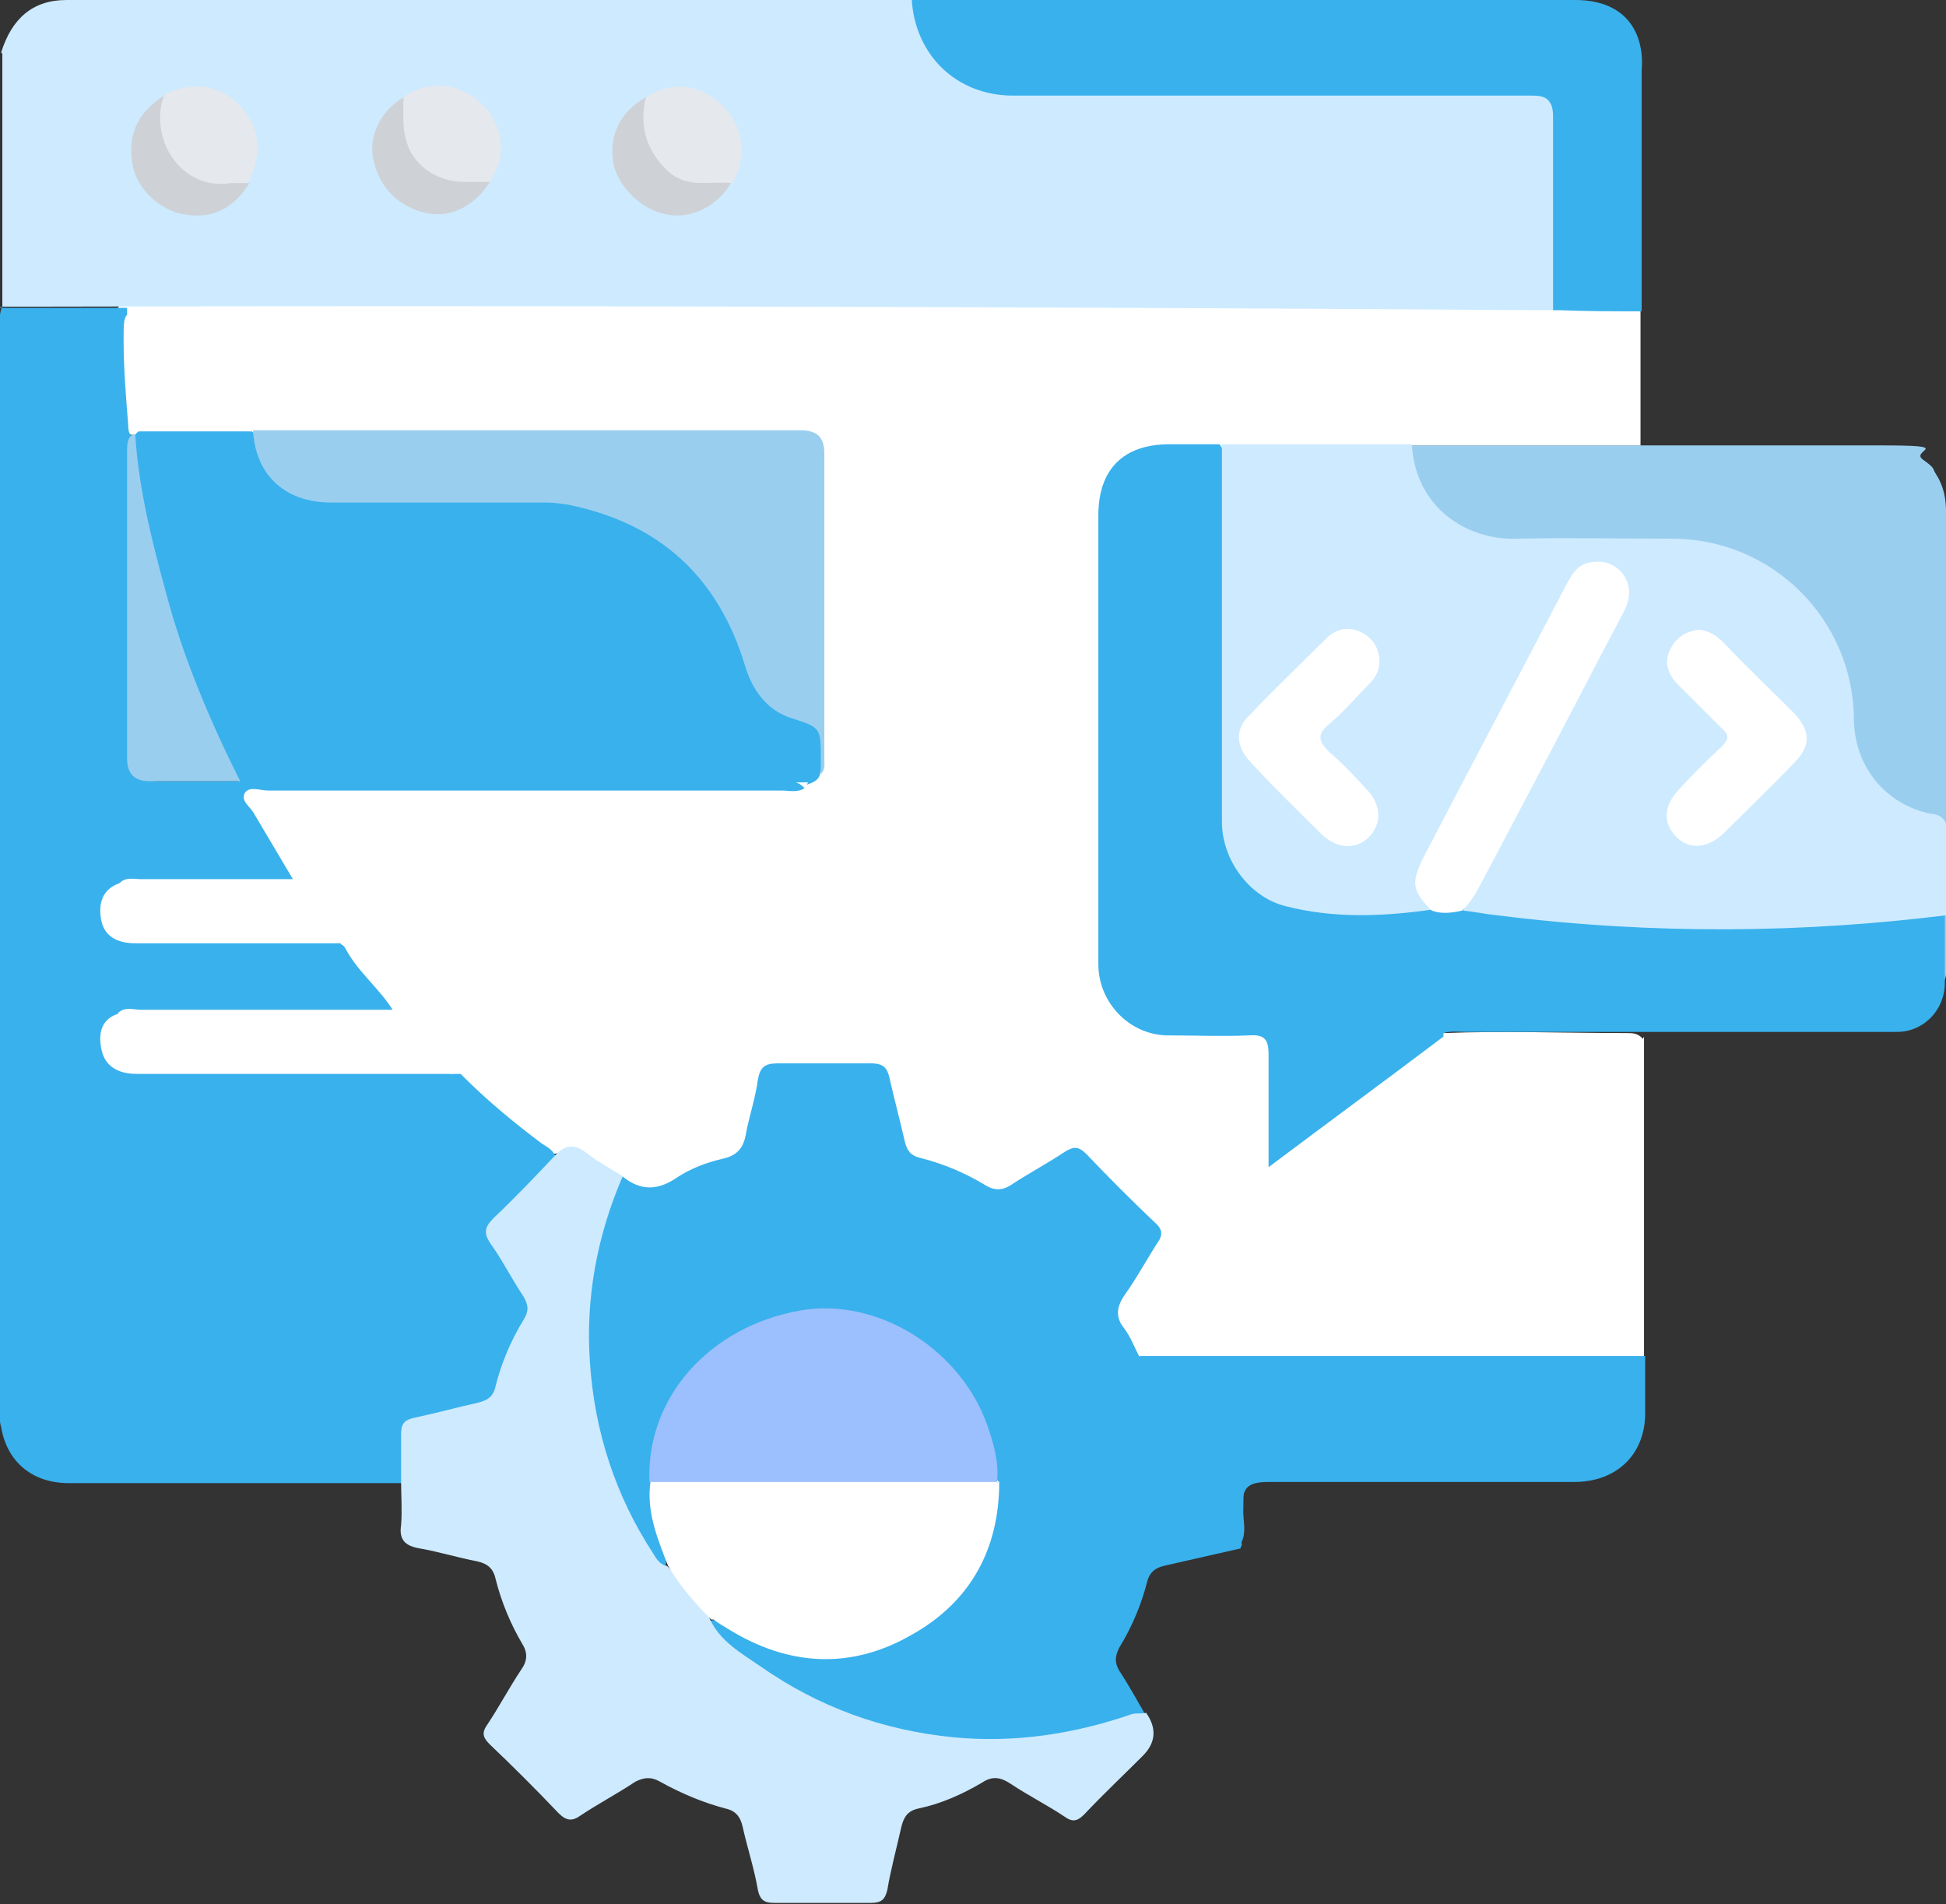 <svg xmlns="http://www.w3.org/2000/svg" id="Layer_2" data-name="Layer 2" viewBox="0 0 166.9 163.3"><rect x="0" y="0" width="166.9" height="163.3" fill="#333333" stroke="none"/><defs><style>      .cls-1 {        fill: #fff;      }      .cls-2 {        fill: #39b1ed;      }      .cls-3 {        fill: #9aceef;      }      .cls-4 {        fill: #ceeaff;      }      .cls-5 {        fill: #e5e8ed;      }      .cls-6 {        fill: #e5e8ec;      }      .cls-7 {        fill: #ced2d7;      }      .cls-8 {        fill: #9cc0fd;      }    </style></defs><g id="Layer_1-2" data-name="Layer 1"><g><path class="cls-3" d="M166.6,84.1c0-1.5,0-3.1,0-4.6s-.1-1.1-.3-1.7c-.4-1.6-.1-3.2-.1-4.8,0-1.7-.4-2.6-2.2-3.1-3.6-1.1-5.7-4.4-5.9-8.5-.3-7.6-5.9-13.8-13.4-14.6-2.4-.3-4.7,0-7.1,0-2.8,0-5.7,0-8.5,0-4.2-.1-7.6-2.9-8.5-6.7,0-.4-.2-.9-.1-1.3,0-.2,.1-.4,.3-.6,6.7,0,13.4,0,20.2,0h0c6.7,0,13.5,0,20.2,0s2.6,.4,3.7,1.2,.8,.7,1.1,1.2c1,1.5,.9,3.1,.9,3.7,0,12.8,0,25.6,0,38.4,0,.5,.1,1-.2,1.5Z"></path><path class="cls-1" d="M141,88.9c0,9.1,0,18.3,0,27.4-.6,.5-1.3,.5-2,.5-13.4,0-26.8,0-40.2,0-.2,0-.5,0-.7,0-2.3-1-3.4-4.1-2.2-6.3,.7-1.2,1.5-2.4,2.2-3.5,.5-.9,.5-1.6-.3-2.3-1.6-1.6-3.3-3.3-4.9-4.9-.7-.7-1.5-.8-2.3-.3-1.2,.8-2.4,1.5-3.7,2.3-1.1,.7-2.1,.8-3.3,.1-1.6-.9-3.2-1.6-4.9-2.1-1.2-.3-1.8-1.1-2.1-2.3-.3-1.4-.7-2.8-1-4.2-.2-1.1-.8-1.6-1.9-1.5-2.3,0-4.5,0-6.8,0-1,0-1.6,.4-1.8,1.4-.3,1.5-.8,2.9-1.1,4.4-.3,1.2-.9,1.9-2.1,2.3-1.9,.6-3.7,1.3-5.4,2.2-1.3,.8-2.3-.2-3.4-.7-.9-.6-1.8-1.2-2.7-1.8-1-.7-1.9-.9-3-.6-2.7-1.7-5.1-3.9-7.5-6-.4-.3-.9-.7-.3-1.3,.3-.2,.6-.2,1-.3,1.2-.4,2.2-1.1,2-2.4-.2-1.4-1.3-2-2.6-2.1-1.3-.1-2.6,0-4,0-.8,0-1.6,0-2.4-.2-1.5-1.3-2.8-2.9-3.9-4.5-.3-.5-1-1.2,.1-1.6,.9-.2,1.7-.2,2.6-.2,7.4,0,14.8,0,22.2,0,.8,0,1.5,0,2.2-.2,1-.3,1.6-.9,1.7-1.9,0-1-.5-1.6-1.4-2-.9-.4-1.8-.4-2.7-.4-8.8,0-17.6,0-26.4,0-1,0-2,0-2.9-.3-2.2-2-3.2-4.6-4.5-7.1-.5-.9,0-1.4,1-1.6,.7-.1,1.4,0,2.1,0,14.1,0,28.2,0,42.3,0,.8,0,1.6,0,2.4-.1,.6-.2,1-.5,1.3-1.1,.3-1.9,0-3.8,0-5.7,0-6.5,0-13.1,0-19.6,0-2.7-.2-3-3-3-14.5,0-28.9,0-43.4,0s-1.4,0-2.1,0c-3.3,0-6.6,.2-9.9-.1-.8-.2-1-.9-1.1-1.6-.4-2.6-.4-5.3-.4-8,0-1.4,.7-2.1,2.2-2.1,.8,0,1.5,0,2.3,0,38.6,0,77.3,0,115.9,0,1,0,2.1,.1,3.1-.2,2.5-.1,4.9-.6,7.4,.4,0,1.8,0,3.7,0,5.5s0,3.7,0,5.5c0,.5,0,.9,0,1.4-6.8,0-13.5,0-20.2,0-.2,.2-.2,.4-.3,.6-5.2,0-10.4,0-15.6,0-1.7,0-3.4,0-5,0-3.2,0-5.1,1.9-5.2,5,0,1.3,0,2.7,0,4,0,11.4,0,22.8,0,34.2,0,4.4,1.9,6.3,6.3,6.5,2,0,4.1,0,6.1,0,1.8,0,2.1,.4,2.2,2.2,0,2.1,0,4.2,0,6.2,0,.6-.2,1.2,.2,1.7,.7,0,1-.5,1.5-.8,3.7-2.7,7.3-5.5,11.1-8.1,.6-.4,1.2-.9,2-1.1,5.2-.2,10.5,0,15.7,0,.5,0,1,0,1.4,.5Z"></path><path class="cls-4" d="M.1,4.5C1,1.6,2.8,0,5.7,0,29.7,0,53.6,0,77.6,0c.2,0,.5,0,.7,0,.5,.4,.6,1,.8,1.5,1.4,4.1,3.8,5.9,8.1,5.9,14.1,0,28.2,0,42.3,0q4.2,0,4.2,4.1s-.2,3.3,0,11.8c0,1.5,.1,2.7,.2,3.3-1,0-1.9,0-2.9,0-42.8-.3-85.5-.4-128.3-.3-.2,0-2.3,0-2.5,0,0-7.2,0-14.5,0-21.7Z"></path><path class="cls-2" d="M.2,26.3c-.3,.6-.2,1.2-.2,1.9,0,30.8,0,61.5,0,92.3,0,.6-.1,1.3,.1,1.9,.5,3,2.7,4.8,5.8,4.8,9.5,0,19.1,0,28.6,0,.8-.9,.5-2,.4-3,0-1.3,.5-1.9,1.7-2.1,1.5-.3,3-.7,4.6-1.1,1-.2,1.6-.8,1.9-1.8,.5-1.7,1.1-3.3,2-4.8,.9-1.4,.7-2.7-.3-4-.8-1.1-1.4-2.4-2.2-3.5-.5-.8-.4-1.5,.3-2.1,1.3-1.3,2.6-2.5,3.8-3.8,.5-.5,1.1-.9,1-1.7-.2-.6-.7-.9-1.2-1.2-2.4-1.8-4.7-3.7-6.8-5.8-.3-.4-.7-.5-1.1-.5-7.6-.1-15.3,0-22.9,0-1.4,0-2.8,0-4.2,0-1.1,0-2-.5-2.3-1.7-.3-1.2,.2-2,1.3-2.5,.7-.4,1.5-.3,2.2-.3,6.2,0,12.5,0,18.7,0,.8,0,1.8,.2,2.4-.5-1.2-2-3.1-3.4-4.2-5.5-.1-.2-.3-.3-.5-.4-.8-.2-1.7-.2-2.6-.2-5,0-9.9,0-14.9,0-1.2,0-2.2-.3-2.6-1.6-.3-1.2,.2-2.1,1.4-2.6,.6-.3,1.3-.3,2-.3,3.6,0,7.2,0,10.8,0,.7,0,1.5,.1,2.1-.5-1.2-2-2.3-3.9-3.5-5.9-.3-.6-1.2-1.1-.8-1.8,.4-.6,1.3-.2,2-.2,14.7,0,29.4,0,44,0,.7,0,1.4,.2,2-.2-.7-.8-1.6-.6-2.4-.6-15.4,0-30.7,0-46.1,0-2.1,0-4.2,0-6.2,0-2.9,0-3.1-.2-3.1-3,0-7.9,0-15.8,0-23.8,0-.6,0-1.3,.3-1.8,.2-.3,.3-.6,.2-.9-.6,0-.7-.5-.7-1-.2-2.5-.4-4.9-.4-7.4,0-1.2,0-1.8,.3-2.1v-.6c-3.7,0-7.4,0-11.1,0Z"></path><path class="cls-2" d="M53.4,100.9c1.6,1.3,3.1,1.2,4.8,0,1.1-.7,2.4-1.2,3.7-1.5,1.4-.3,1.9-1,2.1-2.3,.3-1.5,.8-3,1-4.5,.2-1.1,.6-1.4,1.7-1.4,2.7,0,5.3,0,8,0,1.1,0,1.4,.4,1.6,1.3,.4,1.8,.9,3.6,1.3,5.4,.2,.8,.5,1.2,1.3,1.4,2,.5,3.9,1.3,5.7,2.4,.7,.4,1.3,.4,2,0,1.5-1,3.2-1.9,4.7-2.9,.8-.5,1.2-.5,1.9,.2,1.9,2,3.8,3.9,5.8,5.8,.7,.6,.8,1.1,.2,1.9-.9,1.4-1.7,2.9-2.7,4.3-.7,1-.9,1.9-.1,2.9,.6,.8,.9,1.7,1.4,2.6,.3,.3,.6,.6,.7,1,.4,2.1,1.9,2.8,3.8,3.1,.3,0,.6,.1,.8,.2,4,1,4.2,1,3.7,5-.3,2.3,0,4.7-.4,7-2.2,.5-4.4,1-6.6,1.5-.8,.2-1.2,.6-1.4,1.3-.5,2-1.3,3.9-2.4,5.7-.4,.8-.4,1.3,0,2,.8,1.2,1.5,2.5,2.2,3.7-2.7,1.5-5.6,2.1-8.6,2.5-10.6,1.4-20-1.6-28-8.6-.5-.4-1.1-.8-1-1.7,.8-.6,1.4,0,2,.5,5,3.1,10,3.2,15,.3,4.8-2.8,7.2-7.1,7.3-12.7-.2-10.5-10.6-17.3-20.2-13.3-4.6,1.9-9.3,7.3-8.7,13.4,0,1.8,.2,3.5,.8,5.2,.2,.6,.6,1.3,.1,2-1.3,0-1.6-1-2.1-1.8-4.8-8.2-6.2-16.9-4.1-26.1,.3-1.4,.6-2.8,1.3-4.1,.3-.6,.4-1.2,1.1-1.5Z"></path><path class="cls-2" d="M123.8,88.9c-4.9,3.7-9.8,7.3-15,11.2,0-3.5,0-6.6,0-9.7,0-1.3-.4-1.7-1.7-1.6-2.3,.1-4.6,0-6.9,0-3.3,0-6-2.8-6-6.1,0-12.8,0-25.7,0-38.5,0-3.9,2.1-6.1,6.1-6.1,1.4,0,2.9,0,4.3,0,.7,.9,.5,1.9,.5,2.8,0,9.4,0,18.9,0,28.3,0,5.3,2.7,8.3,7.9,8.6,3.1,.2,6.2,.3,9.4-.2,1.1,0,2.3,0,3.4,0,1.3,.2,2.5,.2,3.8,.2,11.4,0,22.8,0,34.3,0,1,0,2-.2,2.9,.4v6.1c0,2.3-1.8,4.2-4.1,4.2s-1.4,0-2.1,0c-4.1,0-8,0-12.3,0-8.4,0-14.3,0-22.6,0-.6,0-1.3-.1-1.9,.1Z"></path><path class="cls-4" d="M53.4,100.9c-2.2,5.1-3.2,10.5-2.8,16,.4,5.9,2.2,11.4,5.4,16.3,.3,.5,.6,1,1.2,1.1,1.4,1.4,3,2.6,3.7,4.6,.9,1.9,2.7,2.9,4.3,4,5,3.5,10.5,5.5,16.6,6.1,5.3,.5,10.4-.3,15.3-2,.4-.1,.8,0,1.2-.1q1.4,2-.3,3.7c-1.7,1.7-3.4,3.3-5,5-.6,.6-1,.7-1.7,.2-1.5-1-3.1-1.8-4.6-2.8-.9-.6-1.6-.7-2.5-.1-1.7,1-3.5,1.8-5.4,2.2-1,.2-1.3,.8-1.5,1.6-.4,1.8-.9,3.6-1.2,5.4-.2,.8-.5,1.1-1.4,1.1-2.8,0-5.6,0-8.3,0-.8,0-1.2-.2-1.4-1.1-.3-1.8-.9-3.6-1.3-5.4-.2-.9-.6-1.4-1.5-1.6-1.9-.5-3.8-1.3-5.6-2.3-.7-.4-1.3-.4-2.1,0-1.5,1-3.2,1.9-4.7,2.9-.7,.5-1.2,.5-1.9-.2-1.9-2-3.9-4-5.9-5.9-.6-.6-.7-1-.2-1.7,1-1.5,1.9-3.2,2.9-4.7,.5-.7,.6-1.4,.1-2.2-1-1.7-1.8-3.6-2.3-5.6-.2-.9-.7-1.3-1.6-1.5-1.6-.3-3.2-.8-4.9-1.1-1.2-.2-1.8-.7-1.6-2,.1-1.3,0-2.5,0-3.8,0-1.3,0-2.7,0-4,0-.8,.2-1.2,1.1-1.4,1.9-.4,3.7-.9,5.5-1.3,.8-.2,1.3-.5,1.5-1.4,.5-2,1.3-3.9,2.4-5.7,.5-.8,.4-1.3,0-2-1-1.5-1.8-3.1-2.8-4.5-.7-1-.5-1.5,.3-2.3,1.8-1.7,3.6-3.6,5.3-5.4,.8-.8,1.5-.9,2.5-.2,1,.8,2.1,1.4,3.1,2Z"></path><path class="cls-2" d="M133.9,26.6c-.2,0-.5,0-.7,0,0-8.8,0-15.2,0-16.6,0-.2,0-1-.4-1.4-.3-.3-.7-.4-1.4-.4-14.8,0-29.6,0-44.5,0-4.9,0-8.4-3.5-8.7-8.2,6.7,0,13.4,0,20.1,0,12.3,0,24.5,0,36.8,0,.9,0,2.9,.1,4.3,1.5,1.4,1.4,1.5,3.4,1.4,4.5,0,6.9,0,13.8,0,20.7-2.4,0-4.7,0-7.1-.1Z"></path><path class="cls-2" d="M106.5,132.6c0-3.2,0-6.5,.1-9.7,0-.9-.4-1.1-1.1-1.2-1.6-.4-3.1-.8-4.7-1.1-1.4-.2-2.3-.7-2.5-2.3,0-.7-.4-1.3-.6-2,14.5,0,29,0,43.4,0,0,1.6,0,3.2,0,4.9,0,3.5-2.4,5.9-6.1,5.9-8.7,0-17.5,0-26.2,0-1.8,0-2.3,.5-2.2,2.2,0,1.1,.4,2.3-.3,3.3Z"></path><path class="cls-4" d="M121.1,38.2c.3,5.3,4.7,8.2,9.1,8,4.4-.1,8.8,0,13.2,0,8.6,0,15.5,6.9,15.6,15.4,0,4.1,2.7,7.4,6.6,8.2,.3,0,.8,.1,1.1,.5,.3,.3,.3,.8,.2,1.1,0,.6,0,1.3,0,1.9,0,1.7,0,3.5,0,5.2-12.1,1.5-25,1.7-38.5,0-1-.1-1.9-.3-2.9-.4,.6-1.8,1.6-3.3,2.5-4.9,3.5-6.7,7.1-13.4,10.5-20.1,1.1-2.1,.9-3.2-.3-4-1.3-.8-2.4-.3-3.6,1.8-1.6,2.6-2.8,5.4-4.3,8.1-2.6,4.7-4.9,9.6-7.6,14.2-1.1,1.8-.5,3.3,.2,4.8-4.2,.6-8.5,.8-12.7-.3-3.1-.8-5.4-4-5.4-7.2,0-10.8,0-21.6,0-32.4,5.4,0,10.9,0,16.3,0Z"></path><path class="cls-2" d="M69.3,67.1c-15.5,0-31,0-46.6,0-.7,0-1.4,0-2.1,0-.7-.3-1-1-1.4-1.7-3.9-8.1-6.6-16.6-7.9-25.5-.1-.9-.2-1.7,.2-2.5,.1-.1,.2-.3,.4-.4,3.2,0,6.5,0,9.7,0,.3,.2,.4,.5,.5,.9,.5,3,3.1,4.8,6.7,4.8,5.4,0,10.9,.2,16.3,0,7.5-.3,16.1,4.6,18.9,13.5,.9,2.8,2.3,4.9,5.5,5.3,.6,0,1,.4,1,1.2,0,1.3,.2,2.5-.2,3.8-.2,.5-.6,.6-1.1,.8Z"></path><path class="cls-3" d="M70.4,66.4c0-.4,0-.8,0-1.2,0-2.8,0-2.8-2.5-3.6-2.2-.7-3.4-2.5-4-4.5-2.3-7.6-7.3-12.2-15.1-13.8-.6-.1-1.3-.2-1.9-.2-6.2,0-12.4,0-18.5,0-4,0-6.5-2.4-6.7-6.2,9.3,0,18.6,0,28,0,6.3,0,12.6,0,18.9,0,1.5,0,2.1,.6,2.1,2,0,8.7,0,17.5,0,26.2,0,.4,.1,.9-.3,1.3Z"></path><path class="cls-1" d="M10.3,75.7c.5-.5,1.2-.3,1.8-.3,4.5,0,9,0,13.5,0,9.9,0,19.8,0,29.6,0,.5,0,.9,0,1.4,0,1.9,.1,3.1,1.2,3,2.9,0,1.7-1.2,2.6-3.2,2.7-8.9,0-17.8,0-26.7,0-.1,0-.3,0-.4,0-1.2-.7-1.9-1.9-2.6-3-.8-1.2-1.8-1.8-3.3-1.7-3.6,0-7.3,0-10.9,0-.8,0-1.6,.2-2.3-.5Z"></path><path class="cls-1" d="M39.8,92.1c-.4,0-.7,0-1.1,0,0,0-.1-.2-.2-.3q-4.1-4.4-10.1-4.4c-5.3,0-10.5,0-15.8,0-.8,0-1.8,.2-2.5-.5,.6-.6,1.3-.3,2-.3,7.2,0,14.5,0,21.7,0,1.9,0,3.8,0,5.7,0,2.3,0,3.9,1.1,4,2.7,0,1.6-1.5,2.8-3.8,2.9Z"></path><path class="cls-5" d="M34.6,8.3c2.3-1.5,4.9-1.2,6.8,.7,1.8,1.9,2.1,4.4,.6,6.6-2.3,.9-4.4,.5-6.2-1.2-1.7-1.6-2.1-3.9-1.2-6.2Z"></path><path class="cls-6" d="M14.1,8.1c2.5-1.2,4.9-.8,6.6,1.1,1.6,1.7,1.8,4.1,.6,6.4-5,2-8.3-2.3-8-5.7,0-.7,.4-1.3,.8-1.8Z"></path><path class="cls-6" d="M55.4,8.3c2.4-1.4,4.6-1.1,6.6,.8,1.8,1.8,2.1,4.4,.8,6.6-2.6,1.1-4.6,.6-6.5-1.5-1.6-1.8-1.9-3.8-.8-5.9Z"></path><path class="cls-7" d="M34.6,8.3c0,1.2-.1,2.5,.2,3.6,.5,2.2,2.6,3.7,5,3.7,.7,0,1.5,0,2.2,0-1.2,2-3.3,3.1-5.3,2.7-2.5-.5-4.2-2.2-4.7-4.7-.4-2,.7-4.2,2.7-5.3Z"></path><path class="cls-7" d="M55.4,8.3c-.6,2.5,0,4.6,1.9,6.4,1.7,1.5,3.6,.8,5.4,1-1.2,2-3.4,3.1-5.5,2.7-2.2-.4-4.2-2.4-4.6-4.4-.4-2.4,.6-4.4,2.7-5.6Z"></path><path class="cls-7" d="M14.1,8.1c-1.4,3.6,1.3,8.3,5.7,7.6,.5,0,1,0,1.6,0-1.3,2.1-3.1,3.1-5.5,2.7-2.2-.3-4.1-2.2-4.5-4.1-.5-2.7,.3-4.6,2.8-6.2Z"></path><path class="cls-1" d="M10.3,86.8c7.4,0,14.8,0,22.2,0,1.5,0,2.5,.4,3.5,1.5,.8,.9,1.7,1.7,2.6,2.6,.3,.3,.7,.7,.3,1.2-9.1,0-18.1,0-27.2,0-1.5,0-2.7-.6-3-2.1-.3-1.4,0-2.7,1.6-3.1Z"></path><path class="cls-3" d="M11.6,37.3c.3,4.6,1.4,9,2.6,13.4,1.5,5.7,3.8,11.1,6.4,16.3-2.6,0-5.2,0-7.8,0-1.3,0-1.9-.7-1.9-1.9,0-8.8,0-17.6,0-26.4,0-.6,0-1.2,.6-1.5Z"></path><path class="cls-1" d="M10.3,75.7c4.6,0,9.2,0,13.8,0,1.1,0,1.9,.2,2.6,1.2,.8,1.4,1.8,2.6,2.7,4-5.9,0-11.9,0-17.8,0-1.4,0-2.6-.5-2.9-1.9-.3-1.4,0-2.8,1.7-3.3Z"></path><path class="cls-1" d="M61,138.9c-1.4-1.4-2.7-2.9-3.7-4.6-.9-2.3-1.9-4.7-1.5-7.3,.7-.6,1.5-.5,2.3-.5,8.4,0,16.8,0,25.3,0,.8,0,1.6,0,2.3,.6,0,5.8-2.5,10.3-7.5,13.1-5.2,3-10.5,2.7-15.6-.4-.5-.3-1-.6-1.4-.9Z"></path><path class="cls-8" d="M85.6,127.1c-10,0-19.9,0-29.9,0-.3-7.2,5.1-13.3,12.9-14.7,6.7-1.2,14,3.4,16.2,10.2,.5,1.5,.9,3,.7,4.6Z"></path><path class="cls-1" d="M122.8,78.1c-1.7-1.7-1.8-2.4-.7-4.6,4-7.7,8.1-15.4,12.1-23.1,.5-.9,.9-1.8,1.9-2.1,1.1-.3,2.1-.1,2.9,.7,.9,1,.9,2.2,.3,3.4-2.6,4.9-5.1,9.8-7.7,14.7-1.6,3-3.1,5.9-4.7,8.9-.4,.8-.9,1.5-1.5,2.1-.9,.2-1.8,.3-2.6,0Z"></path><path class="cls-1" d="M145.7,54c.9,.1,1.5,.5,2.1,1.1,2,2.1,4.1,4.1,6.1,6.1,1.4,1.5,1.4,2.8,0,4.2-2,2.1-4.1,4.1-6.1,6.1-1.4,1.3-3,1.4-4.1,.2-1.1-1.2-1-2.6,.3-4,1.2-1.3,2.4-2.5,3.7-3.7,.6-.6,.6-1,0-1.5-1.3-1.3-2.6-2.6-3.9-3.9-.8-.9-1.1-1.9-.5-3,.5-1,1.4-1.5,2.5-1.6Z"></path><path class="cls-1" d="M118.3,56.8c0,.8-.4,1.4-1,2-1.1,1.1-2.1,2.3-3.3,3.3-1.1,.9-.9,1.5,0,2.4,1.2,1,2.3,2.2,3.3,3.3,1.2,1.3,1.2,2.9,.1,4-1.1,1.1-2.7,1-4-.2-2.1-2.1-4.2-4.1-6.2-6.3-1.2-1.3-1.3-2.8,0-4,2.1-2.2,4.3-4.3,6.5-6.5,.9-.9,1.9-1.1,3-.6,1,.5,1.6,1.3,1.6,2.6Z"></path></g></g></svg>
